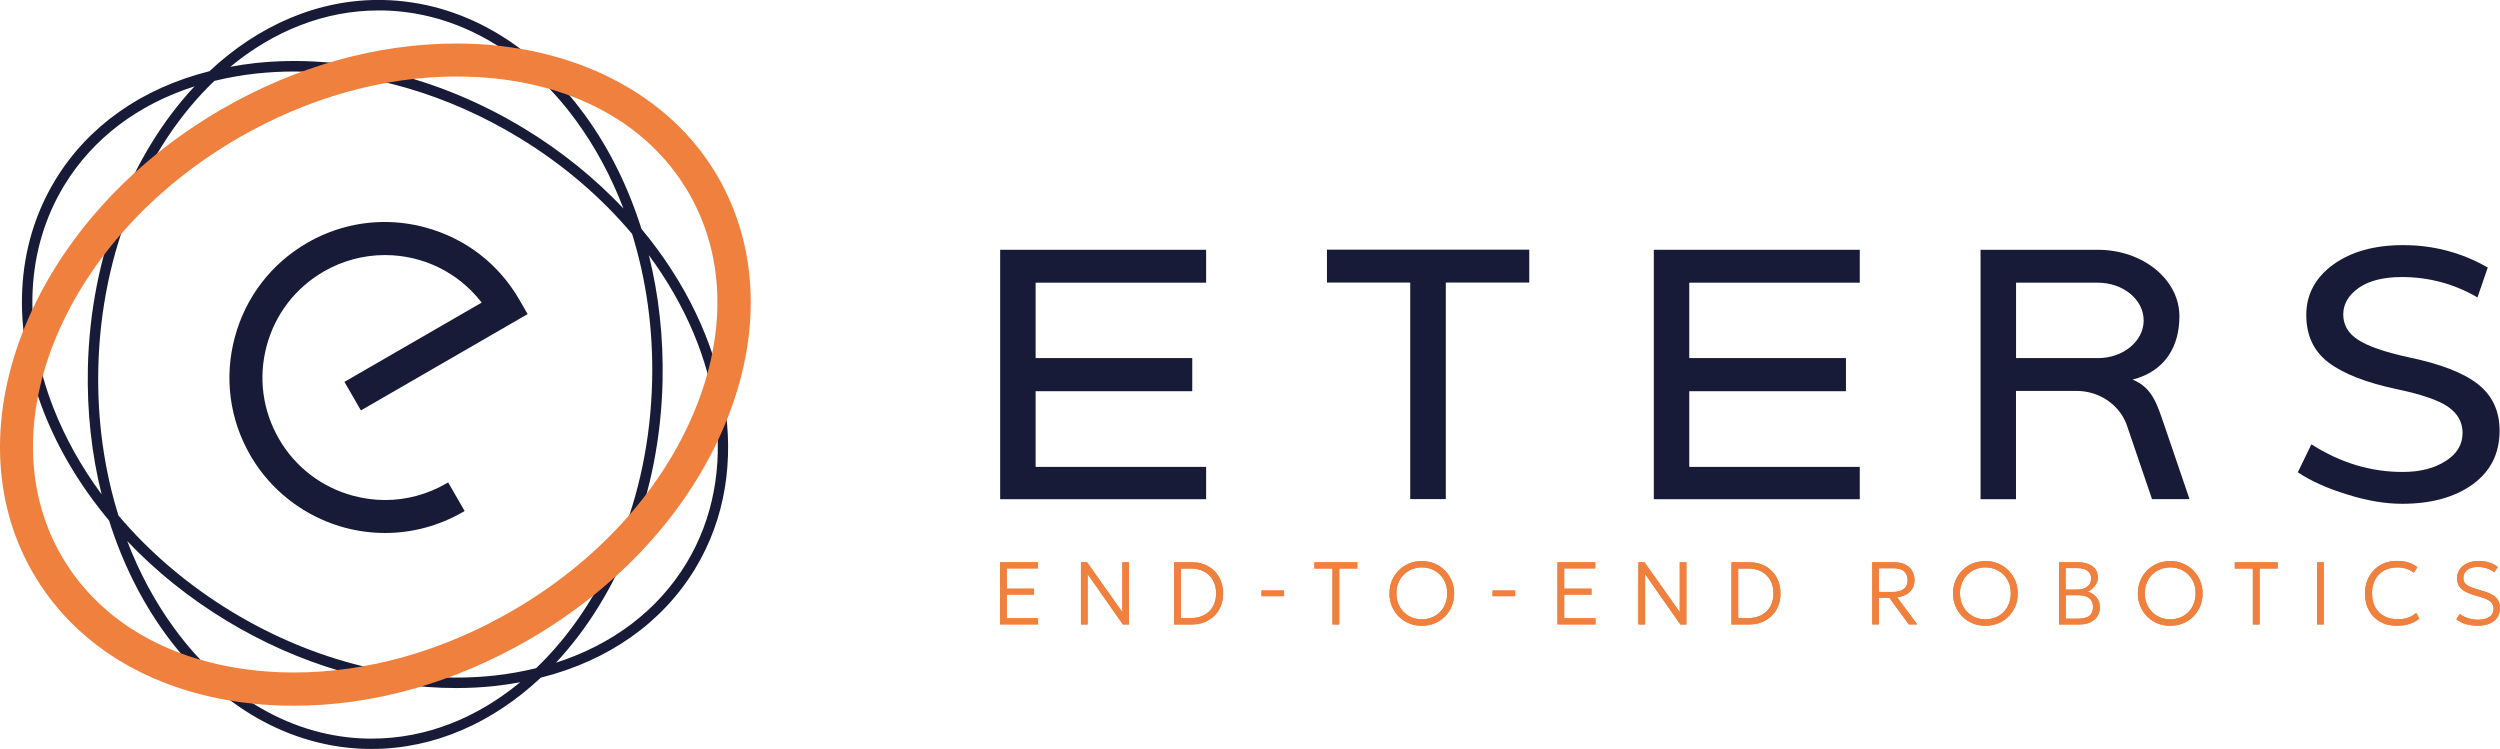 <svg xmlns="http://www.w3.org/2000/svg" id="uuid-dca7ef0f-1534-4573-94a5-ba287fea13b9" viewBox="0 0 430.78 129.07"><defs><style>.uuid-cb7814ab-ff2c-4faa-b30b-90f9d9efdb1d{fill:#171b37;}.uuid-cb7814ab-ff2c-4faa-b30b-90f9d9efdb1d,.uuid-76c12e21-204b-4c5a-89b8-3b7ca0dfbaa3{stroke-width:0px;}.uuid-76c12e21-204b-4c5a-89b8-3b7ca0dfbaa3{fill:#f0803e;}</style></defs><g id="uuid-f9b0b3ea-96dc-4e04-b247-1948109685ac"><path class="uuid-cb7814ab-ff2c-4faa-b30b-90f9d9efdb1d" d="M110.53,39.44c-2.27-7.21-5.55-13.88-9.79-19.68C91.65,7.32,79.33.3,66.06,0c-11.12-.24-21.51,4.35-29.97,12.27-11.64,2.93-20.92,9.43-26.58,18.77-6.89,11.36-7.59,25.52-1.99,39.88,2.6,6.67,6.44,13,11.27,18.77,2.27,7.18,5.54,13.82,9.76,19.6,9.09,12.45,21.4,19.47,34.68,19.76.28,0,.56,0,.84,0,10.81,0,20.88-4.56,29.12-12.28,11.64-2.93,20.92-9.43,26.59-18.77,10.45-17.23,5.99-40.26-9.26-58.57ZM65.22,1.8c.27,0,.54,0,.81,0,12.7.28,24.51,7.03,33.26,19.02,3.31,4.54,6.04,9.63,8.13,15.1-4.84-5.13-10.55-9.8-17.07-13.76-14.69-8.92-31.17-12.93-46.4-11.29-1.46.16-2.88.38-4.27.64,7.44-6.14,16.2-9.71,25.54-9.71ZM92.37,115.14c-2.31.56-4.71,1-7.21,1.27-14.84,1.59-30.92-2.32-45.27-11.04-7.55-4.59-14.13-10.22-19.48-16.54-2.46-7.91-3.67-16.49-3.47-25.33.45-20.37,8.27-38.34,20-49.56,2.31-.56,4.71-1,7.21-1.27,2.17-.23,4.37-.35,6.58-.35,12.92,0,26.43,3.95,38.69,11.39,7.69,4.67,14.24,10.35,19.5,16.6,2.45,7.9,3.65,16.46,3.45,25.27-.45,20.37-8.27,38.34-20,49.56ZM9.2,70.27c-5.4-13.83-4.74-27.43,1.85-38.29,4.92-8.11,12.71-13.98,22.47-17.1-10.84,11.61-17.95,29.01-18.38,48.57-.16,7.5.65,14.83,2.37,21.73-3.47-4.69-6.27-9.7-8.31-14.91ZM64.09,127.27c-.27,0-.54,0-.81,0-12.7-.28-24.51-7.03-33.26-19.02-3.3-4.52-6.02-9.58-8.1-15.02,4.89,5.16,10.63,9.79,17.04,13.68,12.54,7.61,26.37,11.65,39.62,11.65,2.28,0,4.54-.12,6.77-.36,1.46-.16,2.88-.38,4.28-.64-7.44,6.15-16.2,9.71-25.54,9.71ZM118.25,97.09c-4.91,8.1-12.7,13.97-22.45,17.1,10.84-11.61,17.94-29.01,18.37-48.56.16-7.47-.65-14.77-2.36-21.66,12.62,17.11,15.86,37.59,6.44,53.12Z"></path><path class="uuid-cb7814ab-ff2c-4faa-b30b-90f9d9efdb1d" d="M66.36,91.84c-9.56,0-18.46-5.13-23.23-13.39-3.58-6.2-4.53-13.42-2.67-20.33,1.85-6.91,6.28-12.69,12.47-16.27,4.08-2.36,8.69-3.6,13.34-3.6,2.34,0,4.69.31,6.98.93,6.91,1.85,12.68,6.28,16.25,12.48l1.42,2.46-28.73,16.6-2.84-4.92,23.65-13.66-.1-.13c-4.02-5.12-10.06-8.06-16.58-8.06-3.69,0-7.33.98-10.54,2.84-4.88,2.82-8.37,7.37-9.83,12.81-1.46,5.45-.71,11.13,2.11,16.01,2.81,4.87,7.36,8.36,12.81,9.82,1.81.48,3.66.73,5.5.73,3.66,0,7.29-.98,10.49-2.83l.36-.21,2.84,4.93-.36.21c-4.06,2.34-8.67,3.58-13.34,3.58Z"></path><path class="uuid-cb7814ab-ff2c-4faa-b30b-90f9d9efdb1d" d="M243,86v-37.31h-14.35v-5.67h34.86v5.67h-14.38v37.31h-6.14Z"></path><path class="uuid-cb7814ab-ff2c-4faa-b30b-90f9d9efdb1d" d="M426.97,66.19c2.49,1.95,3.74,4.64,3.74,8.03,0,3.89-1.53,6.95-4.58,9.2-3.09,2.25-7.16,3.39-12.22,3.39-2.85,0-5.99-.51-9.4-1.59-3.44-1.05-6.29-2.31-8.57-3.84l2.34-4.82c5.03,3.21,10.3,4.79,15.81,4.76,2.94,0,5.39-.63,7.34-1.89,1.95-1.23,2.9-2.85,2.9-4.85,0-1.83-.84-3.33-2.52-4.5-1.68-1.14-4.58-2.13-8.72-3-5.39-1.14-9.35-2.7-11.89-4.64-2.55-1.95-3.8-4.67-3.8-8.18s1.56-6.44,4.67-8.69c3.09-2.22,7.1-3.33,12.01-3.33,5.27,0,10.12,1.29,14.59,3.86l-1.77,5.15c-4.01-2.34-8.36-3.51-13.06-3.51-3.15,0-5.63.63-7.4,1.86-1.77,1.26-2.67,2.79-2.67,4.59s.84,3.24,2.52,4.34c1.68,1.11,4.58,2.13,8.72,3.03,5.48,1.14,9.46,2.67,11.95,4.62Z"></path><polygon class="uuid-cb7814ab-ff2c-4faa-b30b-90f9d9efdb1d" points="178.45 80.45 178.45 67.41 205.37 67.41 205.37 67.37 205.44 67.37 205.44 61.7 178.45 61.7 178.45 48.71 207.83 48.71 207.83 43.04 172.34 43.04 172.34 86.02 207.83 86.02 207.83 80.45 178.45 80.45"></polygon><polygon class="uuid-cb7814ab-ff2c-4faa-b30b-90f9d9efdb1d" points="291.08 80.45 291.08 67.41 318.08 67.41 318.08 67.37 318.08 61.7 291.08 61.7 291.08 48.71 320.46 48.71 320.46 43.04 284.97 43.04 284.97 86.02 320.46 86.02 320.46 80.45 291.08 80.45"></polygon><path class="uuid-76c12e21-204b-4c5a-89b8-3b7ca0dfbaa3" d="M123.67,30.43c-8.28-14.36-25.1-22.93-44.99-22.93-13.66,0-27.64,3.9-40.42,11.29C5.71,37.59-8.92,73.41,5.63,98.63c7.12,12.35,20.02,20.31,36.32,22.43,2.83.37,5.74.55,8.67.55,13.61,0,27.58-3.92,40.43-11.34,15.64-9.04,27.68-22.23,33.88-37.15,6.32-15.18,5.87-30.35-1.25-42.69ZM78.77,13.19c18.01,0,32.57,7.33,39.94,20.11,6.21,10.77,6.54,24.13.92,37.62-5.72,13.76-16.9,25.98-31.46,34.39-11.97,6.92-24.96,10.57-37.55,10.57h0c-2.68,0-5.35-.17-7.94-.51-14.49-1.88-25.89-8.85-32.1-19.61-12.97-22.49.72-54.79,30.53-72.01,11.96-6.91,24.98-10.57,37.65-10.57Z"></path><path class="uuid-cb7814ab-ff2c-4faa-b30b-90f9d9efdb1d" d="M372.85,73.02c-1.19-3.47-2.04-6.26-5.38-7.61,5.69-1.47,8.07-5.8,8.07-10.92,0-6.33-6.3-11.45-14.08-11.45h-20.19v42.98h6.11v-18.66h10.43c3.85,0,7.25,2.29,8.58,5.65l4.43,13h6.46l-4.43-13ZM361.47,61.7h-14.08v-12.99h14.08c4.37,0,7.91,2.91,7.91,6.5s-3.54,6.5-7.91,6.5Z"></path><path class="uuid-76c12e21-204b-4c5a-89b8-3b7ca0dfbaa3" d="M172.32,107.6v-10.71h6.51v1.05h-5.35v3.5h4.7v1.02h-4.7v4.07h5.39v1.06h-6.56Z"></path><path class="uuid-76c12e21-204b-4c5a-89b8-3b7ca0dfbaa3" d="M186.26,107.6v-10.71h1.06l6.07,8.59v-8.59h1.15v10.71h-1.06l-6.07-8.68v8.68h-1.15Z"></path><path class="uuid-76c12e21-204b-4c5a-89b8-3b7ca0dfbaa3" d="M202.3,107.6v-10.71h3.14c1.03,0,1.95.23,2.75.69.8.46,1.43,1.09,1.89,1.9.46.81.68,1.73.68,2.78,0,.77-.13,1.48-.39,2.14-.26.66-.63,1.22-1.11,1.69-.48.47-1.04.84-1.69,1.11-.65.26-1.36.4-2.13.4h-3.14ZM203.47,106.51h1.71c.66,0,1.25-.1,1.79-.3.54-.2,1-.49,1.38-.86.39-.38.68-.82.89-1.35.21-.52.31-1.11.31-1.75,0-.87-.18-1.63-.54-2.27-.36-.64-.87-1.14-1.52-1.49s-1.42-.53-2.31-.53h-1.71v8.54Z"></path><path class="uuid-76c12e21-204b-4c5a-89b8-3b7ca0dfbaa3" d="M217.37,102.73v-.98h3.89v.98h-3.89Z"></path><path class="uuid-76c12e21-204b-4c5a-89b8-3b7ca0dfbaa3" d="M229.6,107.6v-9.64h-3.11v-1.07h7.39v1.07h-3.11v9.64h-1.16Z"></path><path class="uuid-76c12e21-204b-4c5a-89b8-3b7ca0dfbaa3" d="M245,107.83c-.79,0-1.53-.14-2.21-.42s-1.27-.68-1.77-1.18-.89-1.1-1.18-1.77c-.28-.68-.42-1.41-.42-2.2s.14-1.53.42-2.21c.28-.68.68-1.27,1.18-1.77.5-.5,1.09-.9,1.77-1.18.68-.28,1.42-.42,2.21-.42s1.52.14,2.2.43c.68.29,1.27.68,1.77,1.19s.9,1.1,1.18,1.78.42,1.4.42,2.18-.14,1.53-.42,2.2c-.28.68-.68,1.27-1.18,1.77s-1.1.9-1.77,1.18c-.68.28-1.41.42-2.2.42ZM245,106.72c.61,0,1.17-.11,1.71-.32.53-.21.99-.51,1.39-.91.4-.39.71-.87.93-1.42.22-.55.34-1.16.34-1.83,0-.9-.19-1.68-.58-2.35-.39-.67-.92-1.19-1.58-1.56-.66-.37-1.4-.56-2.21-.56-.61,0-1.18.11-1.71.32-.53.21-.99.51-1.39.91-.4.39-.71.86-.94,1.41-.23.55-.34,1.16-.34,1.84,0,.9.2,1.68.59,2.35.39.67.92,1.19,1.58,1.56.66.37,1.4.56,2.21.56Z"></path><path class="uuid-76c12e21-204b-4c5a-89b8-3b7ca0dfbaa3" d="M257.19,102.73v-.98h3.89v.98h-3.89Z"></path><path class="uuid-76c12e21-204b-4c5a-89b8-3b7ca0dfbaa3" d="M268.37,107.6v-10.71h6.51v1.05h-5.35v3.5h4.7v1.02h-4.7v4.07h5.39v1.06h-6.56Z"></path><path class="uuid-76c12e21-204b-4c5a-89b8-3b7ca0dfbaa3" d="M282.31,107.6v-10.71h1.06l6.07,8.59v-8.59h1.15v10.71h-1.05l-6.07-8.68v8.68h-1.15Z"></path><path class="uuid-76c12e21-204b-4c5a-89b8-3b7ca0dfbaa3" d="M298.35,107.6v-10.71h3.14c1.03,0,1.95.23,2.75.69.8.46,1.43,1.09,1.88,1.9.46.81.68,1.73.68,2.78,0,.77-.13,1.48-.39,2.14s-.63,1.22-1.11,1.69-1.04.84-1.69,1.11c-.65.26-1.36.4-2.13.4h-3.14ZM299.51,106.51h1.71c.66,0,1.25-.1,1.79-.3.54-.2,1-.49,1.38-.86s.68-.82.89-1.35c.21-.52.31-1.11.31-1.75,0-.87-.18-1.63-.54-2.27-.36-.64-.87-1.14-1.52-1.49s-1.42-.53-2.31-.53h-1.71v8.54Z"></path><path class="uuid-76c12e21-204b-4c5a-89b8-3b7ca0dfbaa3" d="M322.61,107.6v-10.71h3.85c.7,0,1.31.13,1.82.38.51.25.91.62,1.19,1.08.28.47.42,1.01.42,1.64,0,.54-.12,1.02-.37,1.43-.24.41-.59.75-1.04,1.01-.45.26-.97.42-1.58.49l3.46,4.67h-1.45l-3.34-4.57h-1.8v4.57h-1.16ZM323.77,102h2.42c.8,0,1.42-.18,1.86-.53.44-.35.66-.83.66-1.45s-.19-1.15-.58-1.53c-.38-.38-.98-.57-1.79-.57h-2.58v4.08Z"></path><path class="uuid-76c12e21-204b-4c5a-89b8-3b7ca0dfbaa3" d="M342.11,107.83c-.79,0-1.53-.14-2.21-.42s-1.27-.68-1.77-1.18-.89-1.1-1.18-1.77c-.28-.68-.42-1.41-.42-2.2s.14-1.53.42-2.21c.28-.68.68-1.27,1.18-1.77.5-.5,1.09-.9,1.77-1.18.68-.28,1.42-.42,2.21-.42s1.52.14,2.2.43c.68.29,1.27.68,1.77,1.19s.9,1.1,1.18,1.78.42,1.4.42,2.18-.14,1.53-.42,2.2c-.28.68-.68,1.27-1.18,1.77s-1.1.9-1.77,1.18c-.68.28-1.41.42-2.2.42ZM342.11,106.72c.61,0,1.17-.11,1.71-.32.53-.21.99-.51,1.39-.91.4-.39.71-.87.93-1.42.22-.55.34-1.16.34-1.83,0-.9-.19-1.68-.58-2.35-.39-.67-.92-1.19-1.58-1.56-.66-.37-1.4-.56-2.21-.56-.61,0-1.18.11-1.71.32-.53.21-.99.51-1.39.91-.4.39-.71.86-.94,1.41-.23.55-.34,1.16-.34,1.84,0,.9.2,1.68.59,2.35.39.67.92,1.19,1.58,1.56.66.37,1.4.56,2.21.56Z"></path><path class="uuid-76c12e21-204b-4c5a-89b8-3b7ca0dfbaa3" d="M354.79,107.6v-10.71h3.36c.98,0,1.78.23,2.4.68.62.46.93,1.12.93,2.01,0,.35-.09.69-.27,1.01s-.4.6-.67.84c-.27.24-.55.41-.83.5.59.17,1.09.49,1.5.96.41.47.62,1.07.62,1.79,0,.56-.14,1.05-.42,1.5-.28.44-.68.79-1.2,1.04-.52.26-1.13.38-1.84.38h-3.58ZM355.95,101.59h1.98c.48,0,.9-.08,1.26-.23.36-.15.63-.37.83-.66.2-.29.3-.63.3-1.04,0-.57-.21-1.01-.63-1.31-.42-.3-1.01-.46-1.78-.46h-1.97v3.69ZM355.95,106.6h2.17c.86,0,1.49-.16,1.91-.49s.62-.83.62-1.51-.21-1.17-.64-1.52c-.43-.34-1.09-.52-1.98-.52h-2.07v4.03Z"></path><path class="uuid-76c12e21-204b-4c5a-89b8-3b7ca0dfbaa3" d="M373.96,107.83c-.79,0-1.53-.14-2.21-.42s-1.27-.68-1.77-1.18-.89-1.1-1.18-1.77c-.28-.68-.42-1.41-.42-2.2s.14-1.53.42-2.21c.28-.68.68-1.27,1.18-1.77.5-.5,1.09-.9,1.77-1.18.68-.28,1.42-.42,2.21-.42s1.52.14,2.2.43c.68.29,1.27.68,1.77,1.19s.9,1.1,1.18,1.78.42,1.4.42,2.18-.14,1.53-.42,2.2c-.28.68-.68,1.27-1.18,1.77s-1.1.9-1.77,1.18c-.68.28-1.41.42-2.2.42ZM373.96,106.72c.61,0,1.17-.11,1.71-.32.53-.21.99-.51,1.39-.91.4-.39.71-.87.93-1.42.22-.55.34-1.16.34-1.83,0-.9-.19-1.68-.58-2.35-.39-.67-.92-1.19-1.58-1.56-.66-.37-1.4-.56-2.21-.56-.61,0-1.18.11-1.71.32-.53.21-.99.51-1.39.91-.4.39-.71.86-.94,1.41-.23.55-.34,1.16-.34,1.84,0,.9.2,1.68.59,2.35.39.67.92,1.19,1.58,1.56.66.37,1.4.56,2.21.56Z"></path><path class="uuid-76c12e21-204b-4c5a-89b8-3b7ca0dfbaa3" d="M388.19,107.6v-9.64h-3.11v-1.07h7.39v1.07h-3.11v9.64h-1.16Z"></path><path class="uuid-76c12e21-204b-4c5a-89b8-3b7ca0dfbaa3" d="M399.25,107.6v-10.71h1.16v10.71h-1.16Z"></path><path class="uuid-76c12e21-204b-4c5a-89b8-3b7ca0dfbaa3" d="M413.01,107.83c-1.11,0-2.07-.23-2.9-.7-.82-.46-1.46-1.12-1.92-1.96-.45-.84-.68-1.82-.68-2.94,0-.81.14-1.55.41-2.23.27-.68.65-1.26,1.14-1.77s1.07-.89,1.74-1.17c.67-.28,1.41-.41,2.21-.41s1.43.09,2.02.29c.59.19,1.09.46,1.51.81l-.64.95c-.36-.32-.78-.55-1.25-.7-.47-.15-.98-.23-1.54-.23-.66,0-1.26.1-1.8.31-.54.21-1,.51-1.38.89-.39.38-.68.85-.89,1.4-.21.55-.31,1.17-.31,1.86,0,.95.18,1.75.55,2.42.37.67.89,1.17,1.56,1.53.67.35,1.46.53,2.37.53.58,0,1.13-.09,1.66-.26.52-.17,1.01-.45,1.46-.84l.55.99c-.53.42-1.12.73-1.76.93-.64.2-1.34.3-2.1.3Z"></path><path class="uuid-76c12e21-204b-4c5a-89b8-3b7ca0dfbaa3" d="M426.96,107.83c-.69,0-1.37-.1-2.03-.29-.66-.19-1.22-.47-1.68-.83l.6-.92c.27.21.57.39.91.54.33.15.69.26,1.06.34.38.08.76.12,1.15.12.82,0,1.47-.16,1.97-.49.49-.32.74-.8.74-1.43,0-.45-.16-.84-.49-1.16s-.93-.6-1.82-.86l-1.22-.36c-.95-.28-1.65-.65-2.1-1.09-.44-.45-.67-1.02-.67-1.71,0-.47.09-.89.28-1.26.18-.37.44-.69.78-.95.33-.27.73-.47,1.19-.61s.96-.21,1.51-.21c.66,0,1.28.1,1.84.29.57.19,1.04.45,1.42.76l-.63.89c-.23-.19-.5-.36-.8-.49-.3-.13-.62-.24-.95-.31-.34-.07-.68-.11-1.03-.11-.5,0-.93.07-1.31.22-.38.15-.68.36-.89.65-.21.29-.32.64-.32,1.06,0,.29.07.55.2.77.13.22.37.42.7.6.33.18.79.36,1.38.53l1.32.39c.92.27,1.6.63,2.04,1.08.44.45.66,1.04.66,1.77,0,.61-.15,1.14-.44,1.6s-.73.82-1.3,1.07c-.57.26-1.27.39-2.09.39Z"></path><path class="uuid-76c12e21-204b-4c5a-89b8-3b7ca0dfbaa3" d="M172.32,107.6v-10.71h6.51v1.05h-5.35v3.5h4.7v1.02h-4.7v4.07h5.39v1.06h-6.56Z"></path><path class="uuid-76c12e21-204b-4c5a-89b8-3b7ca0dfbaa3" d="M186.26,107.6v-10.71h1.06l6.07,8.59v-8.59h1.15v10.71h-1.06l-6.07-8.68v8.68h-1.15Z"></path><path class="uuid-76c12e21-204b-4c5a-89b8-3b7ca0dfbaa3" d="M202.3,107.6v-10.71h3.14c1.03,0,1.95.23,2.75.69.8.46,1.43,1.09,1.89,1.9.46.81.68,1.73.68,2.78,0,.77-.13,1.48-.39,2.14-.26.66-.63,1.22-1.11,1.69-.48.47-1.04.84-1.69,1.11-.65.26-1.36.4-2.13.4h-3.14ZM203.47,106.51h1.71c.66,0,1.25-.1,1.79-.3.54-.2,1-.49,1.38-.86.39-.38.68-.82.89-1.35.21-.52.31-1.11.31-1.75,0-.87-.18-1.63-.54-2.27-.36-.64-.87-1.14-1.52-1.49s-1.42-.53-2.31-.53h-1.71v8.54Z"></path><path class="uuid-76c12e21-204b-4c5a-89b8-3b7ca0dfbaa3" d="M217.37,102.73v-.98h3.89v.98h-3.89Z"></path><path class="uuid-76c12e21-204b-4c5a-89b8-3b7ca0dfbaa3" d="M229.6,107.6v-9.64h-3.11v-1.07h7.39v1.07h-3.11v9.64h-1.16Z"></path><path class="uuid-76c12e21-204b-4c5a-89b8-3b7ca0dfbaa3" d="M245,107.83c-.79,0-1.53-.14-2.21-.42s-1.27-.68-1.77-1.18-.89-1.1-1.18-1.77c-.28-.68-.42-1.41-.42-2.2s.14-1.53.42-2.21c.28-.68.68-1.27,1.18-1.77.5-.5,1.09-.9,1.77-1.18.68-.28,1.42-.42,2.21-.42s1.52.14,2.2.43c.68.29,1.27.68,1.77,1.19s.9,1.1,1.18,1.78.42,1.4.42,2.18-.14,1.53-.42,2.2c-.28.68-.68,1.27-1.18,1.77s-1.1.9-1.77,1.18c-.68.28-1.41.42-2.2.42ZM245,106.72c.61,0,1.17-.11,1.71-.32.53-.21.99-.51,1.39-.91.4-.39.71-.87.93-1.42.22-.55.34-1.16.34-1.83,0-.9-.19-1.68-.58-2.35-.39-.67-.92-1.19-1.58-1.56-.66-.37-1.4-.56-2.21-.56-.61,0-1.18.11-1.71.32-.53.21-.99.51-1.39.91-.4.39-.71.86-.94,1.41-.23.55-.34,1.16-.34,1.84,0,.9.2,1.68.59,2.35.39.67.92,1.19,1.58,1.56.66.37,1.4.56,2.21.56Z"></path><path class="uuid-76c12e21-204b-4c5a-89b8-3b7ca0dfbaa3" d="M257.19,102.73v-.98h3.89v.98h-3.89Z"></path><path class="uuid-76c12e21-204b-4c5a-89b8-3b7ca0dfbaa3" d="M268.37,107.6v-10.71h6.51v1.05h-5.35v3.5h4.7v1.02h-4.7v4.07h5.39v1.06h-6.56Z"></path><path class="uuid-76c12e21-204b-4c5a-89b8-3b7ca0dfbaa3" d="M282.31,107.6v-10.71h1.06l6.07,8.59v-8.59h1.15v10.71h-1.05l-6.07-8.68v8.68h-1.15Z"></path><path class="uuid-76c12e21-204b-4c5a-89b8-3b7ca0dfbaa3" d="M298.35,107.6v-10.71h3.14c1.03,0,1.95.23,2.75.69.8.46,1.43,1.09,1.88,1.9.46.81.68,1.73.68,2.78,0,.77-.13,1.48-.39,2.14s-.63,1.22-1.11,1.69-1.04.84-1.69,1.11c-.65.26-1.36.4-2.13.4h-3.14ZM299.51,106.51h1.71c.66,0,1.25-.1,1.79-.3.54-.2,1-.49,1.38-.86s.68-.82.89-1.35c.21-.52.31-1.11.31-1.75,0-.87-.18-1.63-.54-2.27-.36-.64-.87-1.14-1.52-1.49s-1.42-.53-2.31-.53h-1.71v8.54Z"></path><path class="uuid-76c12e21-204b-4c5a-89b8-3b7ca0dfbaa3" d="M322.61,107.6v-10.71h3.85c.7,0,1.31.13,1.82.38.51.25.91.62,1.19,1.08.28.47.42,1.01.42,1.64,0,.54-.12,1.02-.37,1.43-.24.41-.59.75-1.04,1.01-.45.26-.97.42-1.58.49l3.46,4.67h-1.45l-3.34-4.57h-1.8v4.57h-1.16ZM323.77,102h2.42c.8,0,1.42-.18,1.86-.53.44-.35.66-.83.66-1.45s-.19-1.15-.58-1.53c-.38-.38-.98-.57-1.79-.57h-2.58v4.08Z"></path><path class="uuid-76c12e21-204b-4c5a-89b8-3b7ca0dfbaa3" d="M342.11,107.83c-.79,0-1.53-.14-2.21-.42s-1.27-.68-1.77-1.18-.89-1.1-1.18-1.77c-.28-.68-.42-1.41-.42-2.2s.14-1.53.42-2.21c.28-.68.68-1.27,1.18-1.77.5-.5,1.09-.9,1.77-1.18.68-.28,1.42-.42,2.21-.42s1.52.14,2.2.43c.68.29,1.27.68,1.77,1.19s.9,1.1,1.18,1.78.42,1.4.42,2.18-.14,1.53-.42,2.2c-.28.68-.68,1.27-1.18,1.77s-1.1.9-1.77,1.18c-.68.28-1.41.42-2.2.42ZM342.11,106.72c.61,0,1.17-.11,1.71-.32.53-.21.99-.51,1.39-.91.4-.39.71-.87.93-1.42.22-.55.34-1.16.34-1.83,0-.9-.19-1.68-.58-2.35-.39-.67-.92-1.19-1.58-1.56-.66-.37-1.4-.56-2.21-.56-.61,0-1.18.11-1.71.32-.53.21-.99.51-1.39.91-.4.39-.71.86-.94,1.41-.23.55-.34,1.16-.34,1.84,0,.9.2,1.68.59,2.35.39.67.92,1.19,1.58,1.56.66.37,1.4.56,2.21.56Z"></path><path class="uuid-76c12e21-204b-4c5a-89b8-3b7ca0dfbaa3" d="M354.79,107.6v-10.71h3.36c.98,0,1.78.23,2.4.68.62.46.93,1.12.93,2.01,0,.35-.09.69-.27,1.01s-.4.6-.67.84c-.27.24-.55.41-.83.5.59.17,1.09.49,1.5.96.41.47.62,1.07.62,1.79,0,.56-.14,1.05-.42,1.5-.28.44-.68.79-1.2,1.04-.52.26-1.13.38-1.84.38h-3.58ZM355.95,101.59h1.98c.48,0,.9-.08,1.26-.23.36-.15.63-.37.83-.66.2-.29.3-.63.3-1.04,0-.57-.21-1.01-.63-1.31-.42-.3-1.01-.46-1.78-.46h-1.97v3.69ZM355.95,106.6h2.17c.86,0,1.49-.16,1.91-.49s.62-.83.62-1.51-.21-1.17-.64-1.52c-.43-.34-1.09-.52-1.98-.52h-2.07v4.03Z"></path><path class="uuid-76c12e21-204b-4c5a-89b8-3b7ca0dfbaa3" d="M373.96,107.83c-.79,0-1.53-.14-2.21-.42s-1.27-.68-1.77-1.18-.89-1.1-1.18-1.77c-.28-.68-.42-1.41-.42-2.2s.14-1.53.42-2.21c.28-.68.68-1.27,1.18-1.77.5-.5,1.09-.9,1.77-1.18.68-.28,1.42-.42,2.21-.42s1.52.14,2.2.43c.68.29,1.27.68,1.77,1.19s.9,1.1,1.18,1.78.42,1.4.42,2.18-.14,1.53-.42,2.2c-.28.68-.68,1.27-1.18,1.77s-1.1.9-1.77,1.18c-.68.28-1.41.42-2.2.42ZM373.96,106.72c.61,0,1.17-.11,1.71-.32.53-.21.99-.51,1.39-.91.4-.39.71-.87.93-1.42.22-.55.34-1.16.34-1.83,0-.9-.19-1.68-.58-2.35-.39-.67-.92-1.19-1.58-1.56-.66-.37-1.4-.56-2.21-.56-.61,0-1.18.11-1.71.32-.53.21-.99.51-1.39.91-.4.39-.71.86-.94,1.41-.23.55-.34,1.16-.34,1.84,0,.9.2,1.68.59,2.35.39.67.92,1.19,1.58,1.56.66.37,1.4.56,2.21.56Z"></path><path class="uuid-76c12e21-204b-4c5a-89b8-3b7ca0dfbaa3" d="M388.19,107.6v-9.64h-3.11v-1.07h7.39v1.07h-3.11v9.64h-1.16Z"></path><path class="uuid-76c12e21-204b-4c5a-89b8-3b7ca0dfbaa3" d="M399.25,107.6v-10.71h1.16v10.71h-1.16Z"></path><path class="uuid-76c12e21-204b-4c5a-89b8-3b7ca0dfbaa3" d="M413.01,107.83c-1.11,0-2.07-.23-2.9-.7-.82-.46-1.46-1.12-1.92-1.96-.45-.84-.68-1.82-.68-2.94,0-.81.14-1.55.41-2.23.27-.68.65-1.26,1.14-1.77s1.07-.89,1.74-1.17c.67-.28,1.41-.41,2.21-.41s1.43.09,2.02.29c.59.19,1.09.46,1.51.81l-.64.95c-.36-.32-.78-.55-1.25-.7-.47-.15-.98-.23-1.54-.23-.66,0-1.26.1-1.8.31-.54.21-1,.51-1.38.89-.39.38-.68.85-.89,1.4-.21.55-.31,1.17-.31,1.86,0,.95.18,1.75.55,2.42.37.67.89,1.17,1.56,1.53.67.35,1.46.53,2.37.53.58,0,1.13-.09,1.66-.26.52-.17,1.01-.45,1.46-.84l.55.99c-.53.42-1.12.73-1.76.93-.64.2-1.34.3-2.1.3Z"></path><path class="uuid-76c12e21-204b-4c5a-89b8-3b7ca0dfbaa3" d="M426.96,107.83c-.69,0-1.37-.1-2.03-.29-.66-.19-1.22-.47-1.68-.83l.6-.92c.27.21.57.39.91.54.33.15.69.26,1.06.34.38.08.76.12,1.15.12.82,0,1.47-.16,1.97-.49.49-.32.74-.8.74-1.43,0-.45-.16-.84-.49-1.16s-.93-.6-1.82-.86l-1.22-.36c-.95-.28-1.65-.65-2.1-1.09-.44-.45-.67-1.02-.67-1.71,0-.47.09-.89.28-1.26.18-.37.44-.69.78-.95.33-.27.73-.47,1.19-.61s.96-.21,1.51-.21c.66,0,1.28.1,1.84.29.57.19,1.04.45,1.42.76l-.63.89c-.23-.19-.5-.36-.8-.49-.3-.13-.62-.24-.95-.31-.34-.07-.68-.11-1.03-.11-.5,0-.93.07-1.31.22-.38.15-.68.36-.89.65-.21.29-.32.64-.32,1.06,0,.29.07.55.2.77.13.22.37.42.7.6.33.18.79.36,1.38.53l1.32.39c.92.27,1.6.63,2.04,1.08.44.45.66,1.04.66,1.77,0,.61-.15,1.14-.44,1.6s-.73.82-1.3,1.07c-.57.26-1.27.39-2.09.39Z"></path></g></svg>

